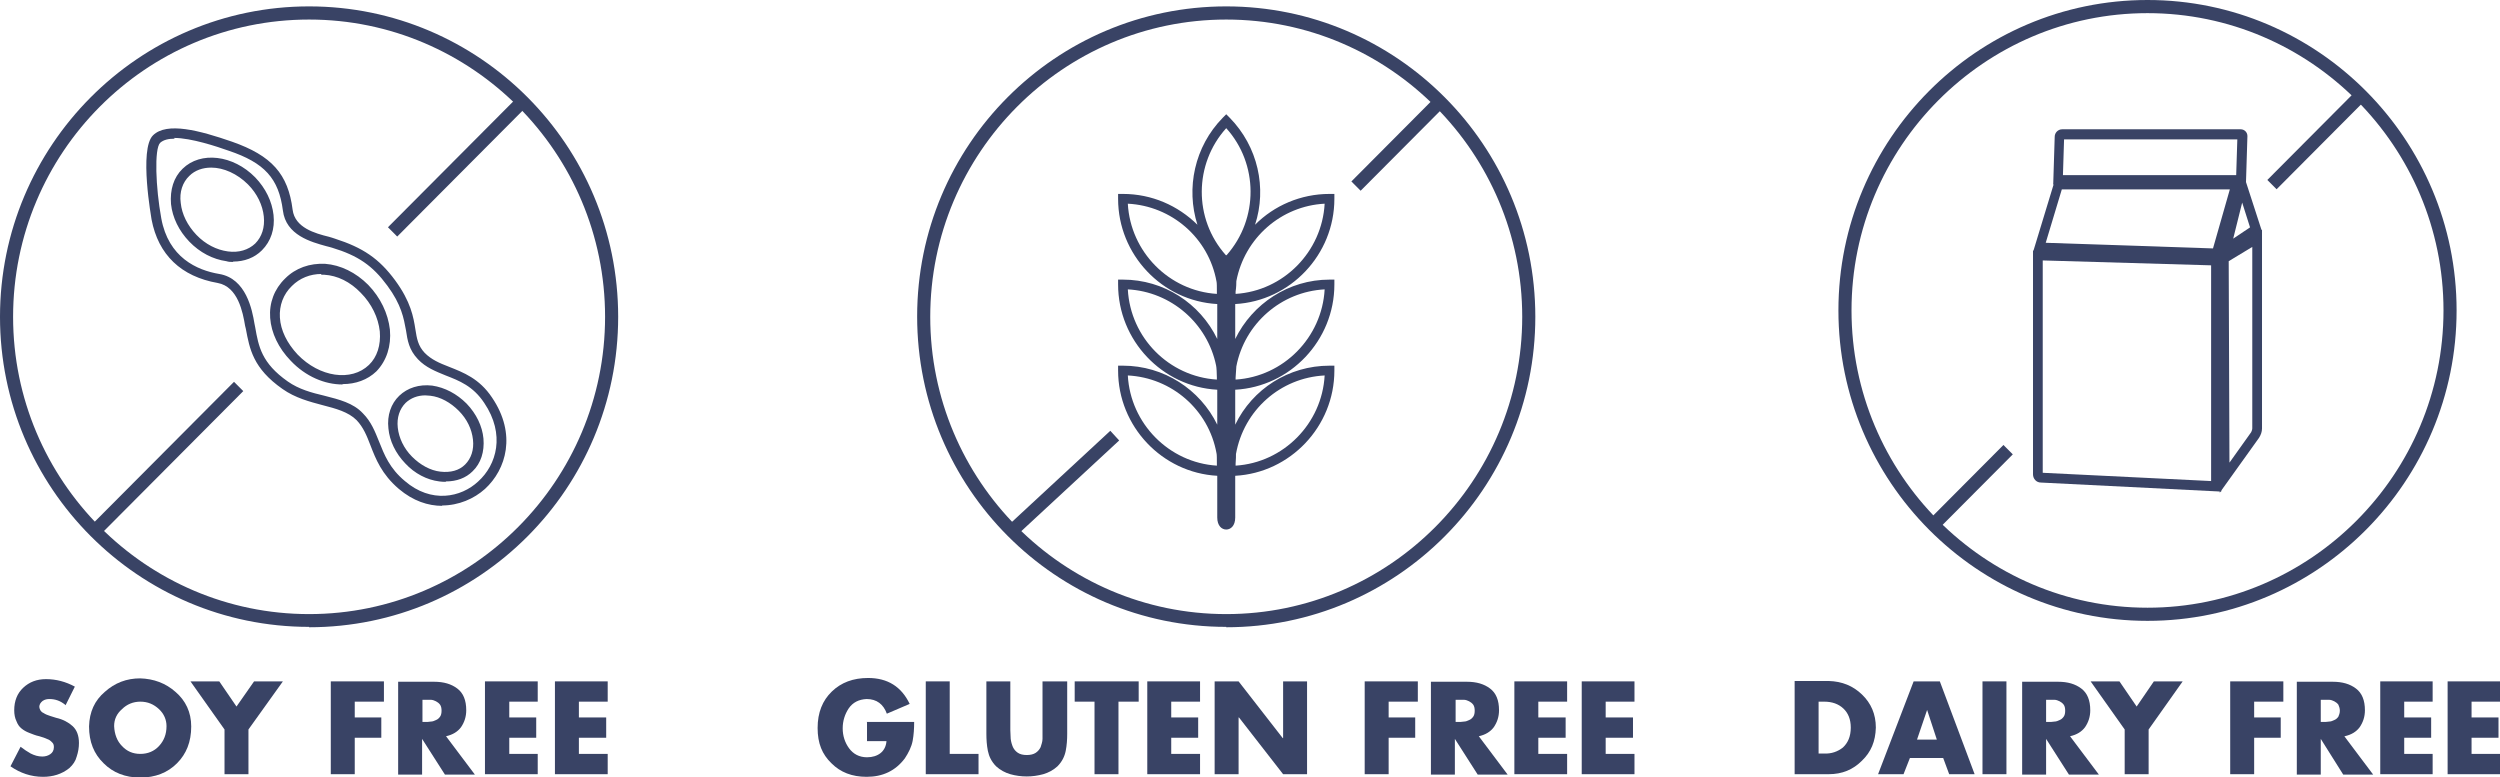 <?xml version="1.0" encoding="UTF-8"?>
<svg xmlns="http://www.w3.org/2000/svg" width="193" height="60" viewBox="0 0 193 60" fill="none">
  <g clip-path="url(#clip0_53_2320)">
    <path d="M34.145 39.052C33.048 39.052 31.892 38.675 30.794 37.747C29.466 36.615 29.003 35.426 28.599 34.381C28.31 33.627 28.05 32.988 27.53 32.437C26.895 31.799 25.913 31.538 24.901 31.277C23.919 31.015 22.793 30.725 21.81 30.029C19.528 28.433 19.268 26.925 18.979 25.387L18.922 25.155C18.748 24.11 18.373 22.137 16.813 21.847C13.982 21.354 12.22 19.671 11.7 16.944C11.7 16.886 10.717 11.518 11.815 10.445C12.884 9.4 15.397 10.068 17.91 10.938C20.973 12.012 22.244 13.433 22.59 16.19C22.764 17.582 24.324 18.017 25.392 18.279C25.566 18.337 25.71 18.366 25.855 18.424C28.021 19.12 29.264 19.961 30.506 21.644C31.719 23.298 31.921 24.488 32.066 25.416C32.181 26.141 32.268 26.692 32.788 27.244C33.308 27.766 33.914 28.027 34.666 28.317C35.763 28.753 37.005 29.217 37.988 30.696C39.894 33.511 39.085 36.238 37.439 37.747C36.601 38.501 35.417 39.023 34.117 39.023M13.491 10.706C13 10.706 12.624 10.793 12.364 11.025C11.902 11.489 12.017 14.478 12.451 16.857C13 19.874 15.195 20.861 16.928 21.151C19.008 21.499 19.471 23.936 19.644 24.981L19.702 25.271C19.962 26.75 20.193 28.027 22.215 29.449C23.081 30.058 24.064 30.319 25.046 30.551C26.172 30.841 27.27 31.103 28.021 31.915C28.657 32.553 28.946 33.308 29.264 34.091C29.668 35.106 30.072 36.151 31.257 37.137C33.279 38.878 35.59 38.414 36.919 37.166C38.334 35.89 39.028 33.54 37.381 31.103C36.514 29.797 35.446 29.391 34.406 28.985C33.626 28.665 32.874 28.375 32.268 27.737C31.575 27.012 31.459 26.286 31.343 25.503C31.17 24.575 30.997 23.53 29.899 22.05C28.772 20.513 27.646 19.729 25.624 19.12C25.508 19.091 25.335 19.033 25.19 19.004C24.035 18.685 22.07 18.163 21.839 16.248C21.521 13.781 20.424 12.563 17.651 11.634C16.755 11.315 14.762 10.648 13.433 10.648M34.406 37.195C34.232 37.195 34.088 37.195 33.914 37.166C32.961 37.05 32.008 36.557 31.286 35.774C30.535 34.99 30.072 34.033 29.986 33.075C29.87 32.06 30.188 31.161 30.823 30.551C31.459 29.942 32.355 29.652 33.365 29.768C34.348 29.913 35.272 30.406 36.023 31.161C36.774 31.944 37.236 32.901 37.323 33.859C37.41 34.874 37.121 35.774 36.485 36.383C35.965 36.905 35.243 37.166 34.434 37.166M32.846 30.522C32.239 30.522 31.719 30.725 31.314 31.103C30.852 31.567 30.621 32.234 30.708 33.017C30.794 33.801 31.17 34.613 31.806 35.252C32.441 35.89 33.221 36.325 34.001 36.412C34.781 36.499 35.446 36.325 35.908 35.861C36.37 35.397 36.601 34.729 36.514 33.946C36.428 33.133 36.052 32.35 35.417 31.712C34.781 31.073 34.001 30.638 33.221 30.551C33.077 30.551 32.961 30.522 32.817 30.522M26.432 29.681C25.075 29.681 23.601 29.072 22.446 27.853C21.493 26.867 20.944 25.706 20.857 24.546C20.77 23.385 21.175 22.311 22.013 21.499C22.822 20.687 23.919 20.309 25.104 20.367C26.288 20.455 27.472 21.035 28.426 21.992C29.379 22.979 29.957 24.197 30.101 25.445C30.217 26.721 29.841 27.853 29.061 28.665C28.368 29.333 27.444 29.652 26.461 29.652M24.815 21.151C23.948 21.151 23.139 21.47 22.533 22.079C21.868 22.718 21.55 23.588 21.608 24.517C21.666 25.503 22.157 26.489 22.966 27.36C24.67 29.13 27.126 29.478 28.483 28.172C29.119 27.563 29.408 26.634 29.321 25.59C29.206 24.517 28.686 23.443 27.848 22.602C27.039 21.76 26.057 21.267 25.017 21.209C24.93 21.209 24.872 21.209 24.786 21.209M17.997 20.223C17.824 20.223 17.651 20.223 17.477 20.164C16.437 20.019 15.426 19.497 14.617 18.656C13.808 17.814 13.317 16.799 13.202 15.754C13.115 14.652 13.404 13.694 14.097 13.027C15.484 11.664 17.997 11.954 19.702 13.694C20.51 14.536 21.002 15.551 21.117 16.596C21.233 17.669 20.915 18.627 20.221 19.323C19.644 19.903 18.864 20.194 17.997 20.194M16.293 12.94C15.657 12.94 15.051 13.143 14.617 13.578C14.097 14.072 13.837 14.826 13.953 15.667C14.04 16.538 14.473 17.408 15.166 18.134C15.86 18.859 16.726 19.294 17.593 19.41C18.43 19.526 19.182 19.294 19.702 18.801C20.221 18.279 20.453 17.553 20.366 16.712C20.279 15.841 19.846 14.942 19.153 14.246C18.315 13.404 17.246 12.94 16.322 12.94" fill="#394365"></path>
    <path d="M23.861 48.395C10.688 48.395 0 37.66 0 24.459C0 11.257 10.688 0.493 23.861 0.493C37.034 0.493 47.723 11.228 47.723 24.459C47.723 37.689 37.034 48.424 23.861 48.424M23.861 1.509C11.237 1.509 1.011 11.809 1.011 24.459C1.011 37.108 11.266 47.408 23.861 47.408C36.456 47.408 46.712 37.108 46.712 24.459C46.712 11.809 36.456 1.509 23.861 1.509Z" fill="#394365"></path>
    <path d="M18.065 29.476L6.953 40.637L7.668 41.355L18.78 30.194L18.065 29.476Z" fill="#394365"></path>
    <path d="M39.98 7.471L29.95 17.544L30.665 18.262L40.695 8.189L39.98 7.471Z" fill="#394365"></path>
    <path d="M5.055 54.458L5.778 53.008C5.084 52.631 4.333 52.428 3.553 52.428C2.831 52.428 2.253 52.66 1.791 53.095C1.329 53.53 1.098 54.11 1.098 54.836C1.098 55.155 1.155 55.445 1.271 55.677C1.358 55.909 1.473 56.083 1.647 56.228C1.82 56.373 2.022 56.489 2.253 56.576C2.484 56.663 2.744 56.779 3.033 56.837C3.264 56.896 3.495 56.983 3.755 57.099C3.871 57.157 3.958 57.244 4.044 57.331C4.131 57.418 4.16 57.534 4.16 57.679C4.16 57.94 4.044 58.114 3.871 58.23C3.698 58.346 3.495 58.404 3.264 58.404C2.947 58.404 2.658 58.317 2.369 58.172C2.109 58.027 1.849 57.853 1.589 57.65L0.809 59.159C1.56 59.681 2.398 59.971 3.322 59.971C4.073 59.971 4.766 59.768 5.344 59.304C5.633 59.043 5.835 58.752 5.922 58.404C6.038 58.056 6.095 57.708 6.095 57.36C6.095 56.779 5.922 56.344 5.604 56.054C5.286 55.764 4.853 55.532 4.333 55.416L3.871 55.271C3.698 55.213 3.524 55.155 3.351 55.039C3.149 54.952 3.062 54.778 3.033 54.575C3.033 54.371 3.149 54.226 3.293 54.11C3.467 53.994 3.64 53.965 3.813 53.965C4.275 53.965 4.68 54.11 5.055 54.429V54.458Z" fill="#394365"></path>
    <path d="M10.833 54.168C11.411 54.168 11.873 54.371 12.277 54.748C12.653 55.097 12.855 55.561 12.855 56.054C12.855 56.692 12.653 57.186 12.277 57.592C11.902 57.998 11.411 58.201 10.833 58.201C10.255 58.201 9.793 57.998 9.417 57.592C9.042 57.215 8.84 56.692 8.811 56.054C8.811 55.532 9.013 55.097 9.417 54.748C9.793 54.371 10.284 54.168 10.833 54.168ZM10.833 52.369C9.764 52.369 8.869 52.718 8.089 53.414C7.309 54.081 6.904 54.952 6.875 56.083C6.875 57.273 7.251 58.201 8.002 58.926C8.724 59.652 9.677 60.029 10.833 60.029C11.988 60.029 12.942 59.652 13.664 58.926C14.386 58.201 14.762 57.273 14.762 56.083C14.762 54.981 14.328 54.081 13.548 53.414C12.797 52.747 11.873 52.398 10.804 52.369H10.833Z" fill="#394365"></path>
    <path d="M17.333 56.315V59.768H19.181V56.315L21.839 52.602H19.615L18.257 54.545L16.928 52.602H14.704L17.333 56.315Z" fill="#394365"></path>
    <path d="M29.639 54.168V52.602H25.537V59.768H27.386V56.954H29.437V55.387H27.386V54.168H29.639Z" fill="#394365"></path>
    <path d="M32.614 54.023H33.019C33.019 54.023 33.163 54.023 33.25 54.023C33.395 54.023 33.539 54.081 33.654 54.139C33.77 54.197 33.886 54.284 33.972 54.4C34.059 54.517 34.088 54.691 34.088 54.865C34.088 55.039 34.059 55.213 33.972 55.329C33.886 55.445 33.799 55.532 33.654 55.59C33.539 55.648 33.395 55.706 33.25 55.706C33.106 55.735 32.961 55.735 32.788 55.735H32.614V53.936V54.023ZM34.434 56.838C34.954 56.721 35.33 56.489 35.59 56.141C35.85 55.764 35.994 55.329 35.994 54.836C35.994 54.052 35.763 53.501 35.301 53.153C34.839 52.805 34.261 52.631 33.51 52.631H30.737V59.797H32.586V57.041L34.348 59.797H36.659L34.434 56.838Z" fill="#394365"></path>
    <path d="M41.512 54.168V52.602H37.439V59.768H41.512V58.201H39.316V56.954H41.396V55.387H39.316V54.168H41.512Z" fill="#394365"></path>
    <path d="M46.914 54.168V52.602H42.841V59.768H46.914V58.201H44.69V56.954H46.798V55.387H44.69V54.168H46.914Z" fill="#394365"></path>
    <path d="M94.665 40.88C94.319 40.88 93.972 40.59 93.972 39.952V36.731C89.726 36.499 86.317 32.93 86.317 28.607V28.23H86.692C89.841 28.23 92.643 30.058 93.972 32.785V30.087C89.726 29.855 86.317 26.286 86.317 21.963V21.586H86.692C89.841 21.586 92.643 23.414 93.972 26.17V23.472C89.726 23.24 86.317 19.671 86.317 15.348V14.971H86.692C88.917 14.971 90.939 15.87 92.441 17.35C91.546 14.536 92.21 11.315 94.406 9.081L94.665 8.82L94.925 9.081C97.121 11.315 97.814 14.536 96.89 17.35C98.363 15.87 100.414 14.971 102.639 14.971H103.014V15.348C103.014 19.671 99.605 23.24 95.359 23.472V26.17C96.688 23.443 99.49 21.586 102.639 21.586H103.014V21.963C103.014 26.286 99.605 29.855 95.359 30.087V32.785C96.688 30.029 99.49 28.23 102.639 28.23H103.014V28.607C103.014 32.93 99.605 36.499 95.359 36.731V39.952C95.359 40.59 95.012 40.88 94.665 40.88ZM102.263 28.985C98.854 29.159 96.023 31.654 95.417 35.048C95.417 35.136 95.417 35.484 95.388 35.803V35.948C99.085 35.716 102.061 32.698 102.263 28.985ZM87.068 28.985C87.27 32.698 90.246 35.716 93.943 35.948V35.803C93.943 35.455 93.943 35.077 93.914 34.99C93.308 31.625 90.448 29.159 87.068 28.985ZM102.263 22.34C98.912 22.515 96.081 24.981 95.445 28.288C95.445 28.404 95.417 28.811 95.388 29.159C95.388 29.188 95.388 29.246 95.388 29.304C99.085 29.072 102.061 26.054 102.263 22.34ZM87.068 22.34C87.27 26.083 90.246 29.072 93.943 29.304C93.943 29.275 93.943 29.217 93.943 29.159C93.943 28.84 93.914 28.346 93.885 28.23C93.221 24.952 90.39 22.515 87.068 22.34ZM87.068 15.725C87.27 19.439 90.246 22.457 93.943 22.689V22.544C93.943 22.195 93.943 21.818 93.914 21.731C93.308 18.366 90.448 15.899 87.068 15.725ZM102.263 15.725C98.912 15.899 96.081 18.366 95.445 21.702C95.445 21.789 95.445 22.166 95.388 22.515V22.689C99.085 22.457 102.061 19.439 102.263 15.725ZM94.665 9.894C92.181 12.65 92.123 16.886 94.637 19.7H94.665H94.694C97.179 16.886 97.15 12.65 94.665 9.894Z" fill="#394365"></path>
    <path d="M94.666 48.395C81.493 48.395 70.804 37.66 70.804 24.43C70.804 11.199 81.493 0.493 94.666 0.493C107.838 0.493 118.527 11.228 118.527 24.459C118.527 37.689 107.838 48.424 94.666 48.424M94.666 1.509C82.07 1.509 71.815 11.809 71.815 24.459C71.815 37.108 82.07 47.408 94.666 47.408C107.261 47.408 117.516 37.108 117.516 24.459C117.516 11.809 107.261 1.509 94.666 1.509Z" fill="#394365"></path>
    <path d="M85.715 33.257L77.773 40.615L78.459 41.361L86.4 34.004L85.715 33.257Z" fill="#394365"></path>
    <path d="M110.801 7.503L104.326 14.007L105.041 14.725L111.516 8.222L110.801 7.503Z" fill="#394365"></path>
    <path d="M66.933 55.764V57.215H68.436C68.407 57.621 68.233 57.94 67.973 58.143C67.713 58.346 67.367 58.462 66.933 58.462C66.327 58.462 65.865 58.201 65.547 57.766C65.229 57.331 65.056 56.809 65.056 56.228C65.056 55.648 65.229 55.126 65.518 54.691C65.836 54.226 66.298 53.994 66.904 53.965C67.684 53.965 68.204 54.371 68.464 55.097L70.227 54.342C69.591 53.008 68.522 52.34 67.02 52.34C65.865 52.34 64.94 52.689 64.218 53.385C63.496 54.081 63.12 55.01 63.12 56.199C63.12 57.389 63.467 58.23 64.189 58.926C64.882 59.623 65.778 59.971 66.904 59.971C68.147 59.971 69.129 59.507 69.851 58.549C70.14 58.114 70.371 57.65 70.458 57.186C70.544 56.721 70.573 56.228 70.573 55.735H66.904L66.933 55.764Z" fill="#394365"></path>
    <path d="M73.318 52.602H71.469V59.768H75.542V58.201H73.318V52.602Z" fill="#394365"></path>
    <path d="M80.482 52.602V56.373C80.482 56.605 80.482 56.837 80.482 57.041C80.482 57.273 80.395 57.476 80.337 57.679C80.251 57.853 80.135 57.998 79.962 58.114C79.788 58.23 79.557 58.288 79.268 58.288C78.98 58.288 78.748 58.23 78.575 58.114C78.402 57.998 78.286 57.853 78.2 57.679C78.113 57.476 78.055 57.273 78.026 57.041C78.026 56.837 77.997 56.605 77.997 56.373V52.602H76.148V56.634C76.148 57.099 76.177 57.534 76.264 57.969C76.351 58.404 76.553 58.81 76.9 59.159C77.217 59.449 77.593 59.652 77.997 59.768C78.402 59.884 78.835 59.942 79.268 59.942C79.702 59.942 80.106 59.884 80.539 59.768C80.944 59.652 81.319 59.449 81.637 59.159C81.984 58.81 82.186 58.404 82.273 57.969C82.359 57.534 82.388 57.099 82.388 56.634V52.602H80.539H80.482Z" fill="#394365"></path>
    <path d="M86.346 54.168H87.906V52.602H82.966V54.168H84.497V59.768H86.346V54.168Z" fill="#394365"></path>
    <path d="M92.644 54.168V52.602H88.57V59.768H92.644V58.201H90.419V56.954H92.499V55.387H90.419V54.168H92.644Z" fill="#394365"></path>
    <path d="M93.77 59.768H95.619V55.387H95.648L99.056 59.768H100.905V52.602H99.056V56.983H99.028L95.619 52.602H93.77V59.768Z" fill="#394365"></path>
    <path d="M109.456 54.168V52.602H105.354V59.768H107.203V56.954H109.254V55.387H107.203V54.168H109.456Z" fill="#394365"></path>
    <path d="M112.345 54.023H112.778C112.778 54.023 112.923 54.023 113.009 54.023C113.154 54.023 113.298 54.081 113.414 54.139C113.529 54.197 113.645 54.284 113.732 54.4C113.818 54.517 113.847 54.691 113.847 54.865C113.847 55.039 113.818 55.213 113.732 55.329C113.645 55.445 113.558 55.532 113.414 55.59C113.298 55.648 113.154 55.706 113.009 55.706C112.865 55.735 112.692 55.735 112.547 55.735H112.374V53.936L112.345 54.023ZM114.165 56.838C114.685 56.721 115.06 56.489 115.32 56.141C115.58 55.764 115.725 55.329 115.725 54.836C115.725 54.052 115.494 53.501 115.032 53.153C114.569 52.805 113.992 52.631 113.241 52.631H110.467V59.797H112.316V57.041L114.078 59.797H116.389L114.165 56.838Z" fill="#394365"></path>
    <path d="M120.982 54.168V52.602H116.909V59.768H120.982V58.201H118.758V56.954H120.867V55.387H118.758V54.168H120.982Z" fill="#394365"></path>
    <path d="M126.182 54.168V52.602H122.109V59.768H126.182V58.201H123.958V56.954H126.067V55.387H123.958V54.168H126.182Z" fill="#394365"></path>
    <path d="M165.788 47.93C152.644 47.93 141.926 37.166 141.926 23.965C141.926 10.764 152.615 0 165.788 0C178.961 0 189.649 10.764 189.649 23.965C189.649 37.166 178.961 47.93 165.788 47.93ZM165.788 1.015C153.193 1.015 142.937 11.315 142.937 23.965C142.937 36.615 153.193 46.915 165.788 46.915C178.383 46.915 188.638 36.615 188.638 23.965C188.638 11.315 178.383 1.015 165.788 1.015Z" fill="#394365"></path>
    <path d="M149.61 40.88L148.888 40.155L154.666 34.352L155.388 35.077L149.61 40.88Z" fill="#394365"></path>
    <path d="M181.901 6.999L175.038 13.893L175.753 14.611L182.616 7.717L181.901 6.999Z" fill="#394365"></path>
    <path d="M171.219 20.106L173.01 12.882L174.628 17.872L171.219 20.106ZM173.096 15.638L172.403 18.424L173.703 17.553L173.096 15.638Z" fill="#394365"></path>
    <path d="M171.421 19.961L156.948 19.468L158.652 13.868H173.183L171.421 19.961ZM157.93 18.743L170.843 19.178L172.143 14.623H159.172L157.93 18.743Z" fill="#394365"></path>
    <path d="M171.363 38.066L171.305 19.758L174.627 17.727V33.075C174.627 33.337 174.541 33.569 174.396 33.801L171.363 38.037V38.066ZM172.056 20.193L172.114 35.716L173.79 33.366C173.79 33.366 173.876 33.191 173.876 33.075V19.062L172.056 20.164V20.193Z" fill="#394365"></path>
    <path d="M173.385 14.246H158.508L158.623 10.561C158.623 10.242 158.883 9.981 159.201 9.981H172.981C173.27 9.981 173.501 10.213 173.501 10.503L173.385 14.246ZM159.288 13.52H172.634L172.721 10.764H159.346L159.259 13.52H159.288Z" fill="#394365"></path>
    <path d="M171.478 37.95L157.554 37.253C157.208 37.253 156.948 36.963 156.948 36.615V19.352L171.478 19.758V37.95ZM157.699 36.499L170.698 37.137V20.484L157.699 20.106V36.499Z" fill="#394365"></path>
    <path d="M140.395 54.168H140.829C141.435 54.168 141.926 54.342 142.302 54.691C142.677 55.039 142.88 55.532 142.88 56.17C142.88 56.867 142.648 57.36 142.273 57.708C141.868 58.027 141.377 58.201 140.829 58.172H140.395V54.168ZM138.546 59.768H141.175C142.215 59.768 143.053 59.42 143.746 58.723C144.44 58.056 144.786 57.244 144.815 56.17C144.815 55.126 144.44 54.284 143.746 53.617C143.053 52.95 142.215 52.602 141.175 52.572H138.546V59.739V59.768Z" fill="#394365"></path>
    <path d="M149.524 57.099H147.993L148.773 54.807L149.524 57.099ZM150.015 58.52L150.477 59.768H152.441L149.755 52.602H147.733L144.988 59.768H146.953L147.444 58.52H149.986H150.015Z" fill="#394365"></path>
    <path d="M154.897 52.602H153.048V59.768H154.897V52.602Z" fill="#394365"></path>
    <path d="M157.959 54.023H158.364C158.364 54.023 158.508 54.023 158.595 54.023C158.739 54.023 158.884 54.081 158.999 54.139C159.115 54.197 159.23 54.284 159.317 54.4C159.404 54.517 159.432 54.691 159.432 54.865C159.432 55.039 159.404 55.213 159.317 55.329C159.23 55.445 159.144 55.532 158.999 55.59C158.884 55.648 158.739 55.706 158.595 55.706C158.45 55.735 158.277 55.735 158.133 55.735H157.959V53.936V54.023ZM159.808 56.838C160.328 56.721 160.704 56.489 160.964 56.141C161.224 55.764 161.368 55.329 161.368 54.836C161.368 54.052 161.137 53.501 160.675 53.153C160.212 52.805 159.635 52.631 158.884 52.631H156.11V59.797H157.959V57.041L159.721 59.797H162.032L159.808 56.838Z" fill="#394365"></path>
    <path d="M164.025 56.315V59.768H165.874V56.315L168.503 52.602H166.279L164.95 54.545L163.621 52.602H161.396L164.025 56.315Z" fill="#394365"></path>
    <path d="M176.274 54.168V52.602H172.172V59.768H174.021V56.954H176.072V55.387H174.021V54.168H176.274Z" fill="#394365"></path>
    <path d="M179.163 54.023H179.567C179.567 54.023 179.712 54.023 179.798 54.023C179.943 54.023 180.087 54.081 180.203 54.139C180.318 54.197 180.434 54.284 180.521 54.4C180.578 54.517 180.636 54.691 180.636 54.865C180.636 55.039 180.578 55.213 180.521 55.329C180.434 55.445 180.347 55.532 180.203 55.59C180.087 55.648 179.943 55.706 179.798 55.706C179.654 55.735 179.481 55.735 179.336 55.735H179.163V53.936V54.023ZM181.012 56.838C181.532 56.721 181.907 56.489 182.167 56.141C182.427 55.764 182.572 55.329 182.572 54.836C182.572 54.052 182.34 53.501 181.878 53.153C181.416 52.805 180.838 52.631 180.087 52.631H177.314V59.797H179.163V57.041L180.896 59.797H183.207L180.983 56.838H181.012Z" fill="#394365"></path>
    <path d="M187.8 54.168V52.602H183.756V59.768H187.8V58.201H185.605V56.954H187.685V55.387H185.605V54.168H187.8Z" fill="#394365"></path>
    <path d="M193 54.168V52.602H188.956V59.768H193V58.201H190.804V56.954H192.884V55.387H190.804V54.168H193Z" fill="#394365"></path>
  </g>
  <defs>
    <clipPath id="clip0_53_2320">
      <rect width="193" height="60" fill="white"></rect>
    </clipPath>
  </defs>
</svg>
